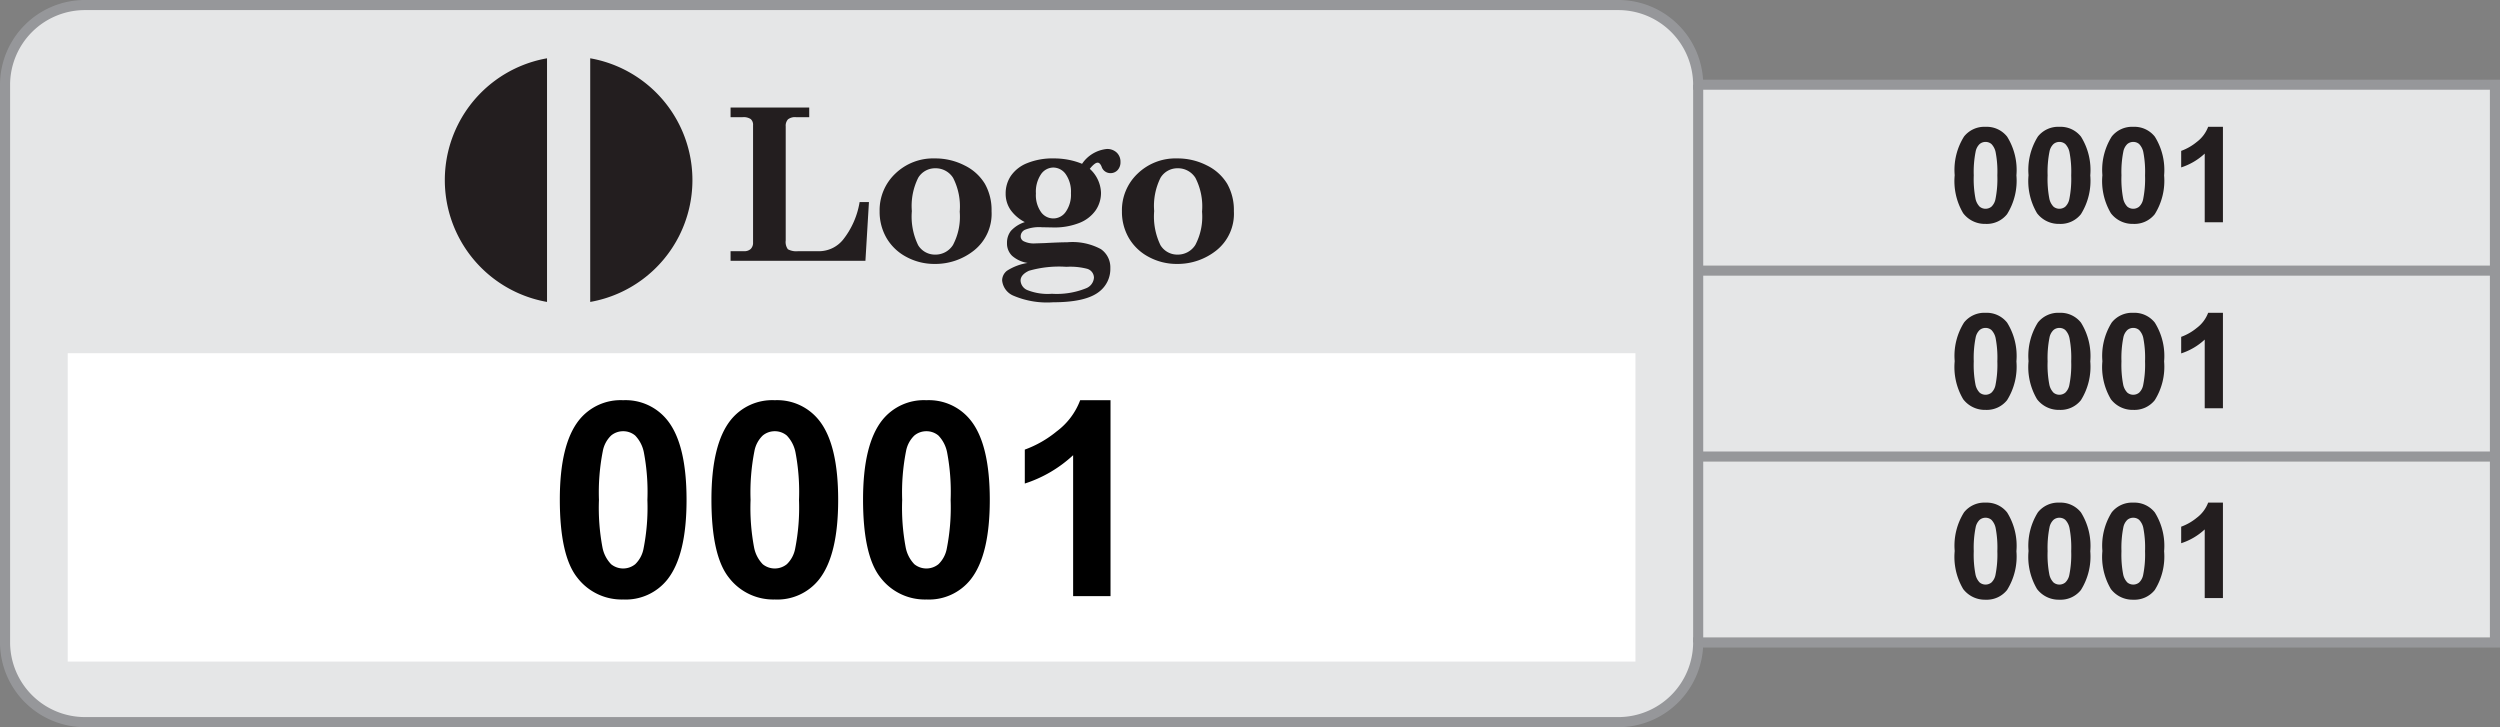 <?xml version="1.0"?>
<svg xmlns="http://www.w3.org/2000/svg" width="225.912" height="65.711" viewBox="0 0 225.912 65.711"><rect x="0" y="0" width="225.912" height="65.711" fill="#808080" stroke="none"/><title>AssetTracker-LoNu</title><path d="M76.664,65.299h69.636a7.22,7.22,0,0,0,7.2-7.199h72V7.699h-72A7.221,7.221,0,0,0,146.3.5H7.7A7.221,7.221,0,0,0,.5,7.699v50.4a7.22,7.22,0,0,0,7.2,7.199H76.664" transform="translate(-0.044 -0.044)" fill="#e5e6e7" fill-rule="evenodd"/><rect x="6.12" y="31.918" width="141.667" height="27.864" fill="#fff"/><path d="M179.468,11.504a2.347,2.347,0,0,1,1.951.891,5.686,5.686,0,0,1,.838,3.498,5.699,5.699,0,0,1-.844,3.504,2.343,2.343,0,0,1-1.945.879,2.458,2.458,0,0,1-2.021-.964,5.697,5.697,0,0,1-.768-3.437,5.675,5.675,0,0,1,.844-3.492A2.343,2.343,0,0,1,179.468,11.504Zm0,1.365a.823.823,0,0,0-.533.19,1.278,1.278,0,0,0-.363.683,9.415,9.415,0,0,0-.17,2.15,9.346,9.346,0,0,0,.152,2.077,1.46,1.46,0,0,0,.384.753.843.843,0,0,0,1.063-.003,1.278,1.278,0,0,0,.363-.683,9.332,9.332,0,0,0,.17-2.145,9.346,9.346,0,0,0-.152-2.077,1.481,1.481,0,0,0-.384-.756A.811.811,0,0,0,179.468,12.869Z" transform="translate(-0.044 -0.044)" fill="#231e1f"/><path d="M186.142,11.504a2.347,2.347,0,0,1,1.951.891,5.686,5.686,0,0,1,.838,3.498,5.699,5.699,0,0,1-.844,3.504,2.343,2.343,0,0,1-1.945.879,2.458,2.458,0,0,1-2.021-.964,5.697,5.697,0,0,1-.768-3.437,5.675,5.675,0,0,1,.844-3.492A2.343,2.343,0,0,1,186.142,11.504Zm0,1.365a.823.823,0,0,0-.533.19,1.278,1.278,0,0,0-.363.683,9.415,9.415,0,0,0-.17,2.15,9.346,9.346,0,0,0,.152,2.077,1.46,1.46,0,0,0,.384.753.843.843,0,0,0,1.063-.003,1.278,1.278,0,0,0,.363-.683,9.332,9.332,0,0,0,.17-2.145,9.345,9.345,0,0,0-.152-2.077,1.481,1.481,0,0,0-.384-.756A.811.811,0,0,0,186.142,12.869Z" transform="translate(-0.044 -0.044)" fill="#231e1f"/><path d="M192.815,11.504a2.347,2.347,0,0,1,1.951.891,5.686,5.686,0,0,1,.838,3.498,5.699,5.699,0,0,1-.844,3.504,2.343,2.343,0,0,1-1.945.879,2.458,2.458,0,0,1-2.021-.964,5.697,5.697,0,0,1-.768-3.437,5.675,5.675,0,0,1,.844-3.492A2.343,2.343,0,0,1,192.815,11.504Zm0,1.365a.823.823,0,0,0-.533.19,1.278,1.278,0,0,0-.363.683,9.415,9.415,0,0,0-.17,2.15,9.346,9.346,0,0,0,.152,2.077,1.46,1.46,0,0,0,.384.753.843.843,0,0,0,1.063-.003,1.278,1.278,0,0,0,.363-.683,9.331,9.331,0,0,0,.17-2.145,9.346,9.346,0,0,0-.152-2.077,1.481,1.481,0,0,0-.384-.756A.811.811,0,0,0,192.815,12.869Z" transform="translate(-0.044 -0.044)" fill="#231e1f"/><path d="M200.919,20.129h-1.646V13.924a5.676,5.676,0,0,1-2.127,1.248V13.678a4.761,4.761,0,0,0,1.4-.8,3.039,3.039,0,0,0,1.037-1.374H200.919Z" transform="translate(-0.044 -0.044)" fill="#231e1f"/><path d="M179.468,28.311a2.347,2.347,0,0,1,1.951.891,5.686,5.686,0,0,1,.838,3.498,5.699,5.699,0,0,1-.844,3.504,2.343,2.343,0,0,1-1.945.879,2.458,2.458,0,0,1-2.021-.964,5.697,5.697,0,0,1-.768-3.437,5.675,5.675,0,0,1,.844-3.492A2.343,2.343,0,0,1,179.468,28.311Zm0,1.365a.823.823,0,0,0-.533.19,1.278,1.278,0,0,0-.363.683,9.415,9.415,0,0,0-.17,2.15,9.346,9.346,0,0,0,.152,2.077,1.46,1.46,0,0,0,.384.753.843.843,0,0,0,1.063-.003,1.278,1.278,0,0,0,.363-.683,9.332,9.332,0,0,0,.17-2.145,9.346,9.346,0,0,0-.152-2.077,1.481,1.481,0,0,0-.384-.756A.811.811,0,0,0,179.468,29.676Z" transform="translate(-0.044 -0.044)" fill="#231e1f"/><path d="M186.142,28.311a2.347,2.347,0,0,1,1.951.891,5.686,5.686,0,0,1,.838,3.498,5.699,5.699,0,0,1-.844,3.504,2.343,2.343,0,0,1-1.945.879,2.458,2.458,0,0,1-2.021-.964,5.697,5.697,0,0,1-.768-3.437,5.675,5.675,0,0,1,.844-3.492A2.343,2.343,0,0,1,186.142,28.311Zm0,1.365a.823.823,0,0,0-.533.19,1.278,1.278,0,0,0-.363.683,9.415,9.415,0,0,0-.17,2.15,9.346,9.346,0,0,0,.152,2.077,1.46,1.46,0,0,0,.384.753.843.843,0,0,0,1.063-.003,1.278,1.278,0,0,0,.363-.683,9.332,9.332,0,0,0,.17-2.145,9.345,9.345,0,0,0-.152-2.077,1.481,1.481,0,0,0-.384-.756A.811.811,0,0,0,186.142,29.676Z" transform="translate(-0.044 -0.044)" fill="#231e1f"/><path d="M192.815,28.311a2.347,2.347,0,0,1,1.951.891,5.686,5.686,0,0,1,.838,3.498,5.699,5.699,0,0,1-.844,3.504,2.343,2.343,0,0,1-1.945.879,2.458,2.458,0,0,1-2.021-.964,5.697,5.697,0,0,1-.768-3.437,5.675,5.675,0,0,1,.844-3.492A2.343,2.343,0,0,1,192.815,28.311Zm0,1.365a.823.823,0,0,0-.533.19,1.278,1.278,0,0,0-.363.683,9.415,9.415,0,0,0-.17,2.15,9.346,9.346,0,0,0,.152,2.077,1.46,1.46,0,0,0,.384.753.843.843,0,0,0,1.063-.003,1.278,1.278,0,0,0,.363-.683,9.331,9.331,0,0,0,.17-2.145,9.346,9.346,0,0,0-.152-2.077,1.481,1.481,0,0,0-.384-.756A.811.811,0,0,0,192.815,29.676Z" transform="translate(-0.044 -0.044)" fill="#231e1f"/><path d="M200.919,36.936h-1.646V30.73a5.676,5.676,0,0,1-2.127,1.248V30.484a4.762,4.762,0,0,0,1.4-.8,3.039,3.039,0,0,0,1.037-1.374H200.919Z" transform="translate(-0.044 -0.044)" fill="#231e1f"/><path d="M179.468,45.464a2.347,2.347,0,0,1,1.951.891,5.686,5.686,0,0,1,.838,3.498,5.699,5.699,0,0,1-.844,3.504,2.343,2.343,0,0,1-1.945.879,2.458,2.458,0,0,1-2.021-.964,5.697,5.697,0,0,1-.768-3.437,5.675,5.675,0,0,1,.844-3.492A2.343,2.343,0,0,1,179.468,45.464Zm0,1.365a.823.823,0,0,0-.533.19,1.278,1.278,0,0,0-.363.683,9.415,9.415,0,0,0-.17,2.15,9.346,9.346,0,0,0,.152,2.077,1.46,1.46,0,0,0,.384.753.843.843,0,0,0,1.063-.003,1.278,1.278,0,0,0,.363-.683,9.332,9.332,0,0,0,.17-2.145,9.346,9.346,0,0,0-.152-2.077,1.481,1.481,0,0,0-.384-.756A.811.811,0,0,0,179.468,46.829Z" transform="translate(-0.044 -0.044)" fill="#231e1f"/><path d="M186.142,45.464a2.347,2.347,0,0,1,1.951.891,5.686,5.686,0,0,1,.838,3.498,5.699,5.699,0,0,1-.844,3.504,2.343,2.343,0,0,1-1.945.879,2.458,2.458,0,0,1-2.021-.964,5.697,5.697,0,0,1-.768-3.437,5.675,5.675,0,0,1,.844-3.492A2.343,2.343,0,0,1,186.142,45.464Zm0,1.365a.823.823,0,0,0-.533.19,1.278,1.278,0,0,0-.363.683,9.415,9.415,0,0,0-.17,2.15,9.346,9.346,0,0,0,.152,2.077,1.46,1.46,0,0,0,.384.753.843.843,0,0,0,1.063-.003,1.278,1.278,0,0,0,.363-.683,9.332,9.332,0,0,0,.17-2.145,9.345,9.345,0,0,0-.152-2.077,1.481,1.481,0,0,0-.384-.756A.811.811,0,0,0,186.142,46.829Z" transform="translate(-0.044 -0.044)" fill="#231e1f"/><path d="M192.815,45.464a2.347,2.347,0,0,1,1.951.891,5.686,5.686,0,0,1,.838,3.498,5.699,5.699,0,0,1-.844,3.504,2.343,2.343,0,0,1-1.945.879,2.458,2.458,0,0,1-2.021-.964,5.697,5.697,0,0,1-.768-3.437,5.675,5.675,0,0,1,.844-3.492A2.343,2.343,0,0,1,192.815,45.464Zm0,1.365a.823.823,0,0,0-.533.19,1.278,1.278,0,0,0-.363.683,9.415,9.415,0,0,0-.17,2.15,9.346,9.346,0,0,0,.152,2.077,1.46,1.46,0,0,0,.384.753.843.843,0,0,0,1.063-.003,1.278,1.278,0,0,0,.363-.683,9.331,9.331,0,0,0,.17-2.145,9.346,9.346,0,0,0-.152-2.077,1.481,1.481,0,0,0-.384-.756A.811.811,0,0,0,192.815,46.829Z" transform="translate(-0.044 -0.044)" fill="#231e1f"/><path d="M200.919,54.089h-1.646V47.884a5.676,5.676,0,0,1-2.127,1.248V47.638a4.762,4.762,0,0,0,1.4-.8,3.039,3.039,0,0,0,1.037-1.374H200.919Z" transform="translate(-0.044 -0.044)" fill="#231e1f"/><path d="M56.358,36.209a4.819,4.819,0,0,1,4.006,1.828q1.72,2.167,1.72,7.182,0,5.004-1.732,7.193a4.809,4.809,0,0,1-3.994,1.805,5.045,5.045,0,0,1-4.15-1.979q-1.576-1.979-1.576-7.056,0-4.979,1.732-7.169A4.811,4.811,0,0,1,56.358,36.209Zm0,2.803a1.689,1.689,0,0,0-1.095.392,2.619,2.619,0,0,0-.746,1.401,19.309,19.309,0,0,0-.349,4.414,19.197,19.197,0,0,0,.312,4.265,3.001,3.001,0,0,0,.788,1.546,1.731,1.731,0,0,0,2.183-.006,2.63,2.63,0,0,0,.746-1.401,19.175,19.175,0,0,0,.349-4.403,19.178,19.178,0,0,0-.313-4.264,3.037,3.037,0,0,0-.788-1.552A1.666,1.666,0,0,0,56.358,39.012Z" transform="translate(-0.044 -0.044)"/><path d="M70.059,36.209a4.819,4.819,0,0,1,4.006,1.828q1.72,2.167,1.72,7.182,0,5.004-1.732,7.193a4.809,4.809,0,0,1-3.994,1.805,5.045,5.045,0,0,1-4.15-1.979q-1.576-1.979-1.576-7.056,0-4.979,1.732-7.169A4.811,4.811,0,0,1,70.059,36.209Zm0,2.803a1.689,1.689,0,0,0-1.095.392,2.619,2.619,0,0,0-.746,1.401,19.309,19.309,0,0,0-.349,4.414,19.197,19.197,0,0,0,.312,4.265,3.001,3.001,0,0,0,.788,1.546,1.731,1.731,0,0,0,2.183-.006,2.63,2.63,0,0,0,.746-1.401,19.175,19.175,0,0,0,.349-4.403,19.178,19.178,0,0,0-.313-4.264,3.037,3.037,0,0,0-.788-1.552A1.666,1.666,0,0,0,70.059,39.012Z" transform="translate(-0.044 -0.044)"/><path d="M83.76,36.209a4.819,4.819,0,0,1,4.006,1.828q1.72,2.167,1.72,7.182,0,5.004-1.732,7.193a4.81,4.81,0,0,1-3.994,1.805,5.045,5.045,0,0,1-4.15-1.979q-1.576-1.979-1.576-7.056,0-4.979,1.732-7.169A4.811,4.811,0,0,1,83.76,36.209Zm0,2.803a1.689,1.689,0,0,0-1.095.392,2.619,2.619,0,0,0-.746,1.401,19.309,19.309,0,0,0-.349,4.414,19.197,19.197,0,0,0,.312,4.265,3.001,3.001,0,0,0,.788,1.546,1.731,1.731,0,0,0,2.183-.006,2.63,2.63,0,0,0,.746-1.401,19.175,19.175,0,0,0,.349-4.403,19.178,19.178,0,0,0-.313-4.264,3.037,3.037,0,0,0-.788-1.552A1.666,1.666,0,0,0,83.76,39.012Z" transform="translate(-0.044 -0.044)"/><path d="M100.396,53.916H97.017V41.177a11.658,11.658,0,0,1-4.367,2.562V40.672a9.794,9.794,0,0,0,2.875-1.642A6.239,6.239,0,0,0,97.654,36.209h2.742Z" transform="translate(-0.044 -0.044)"/><path d="M49.476,5.312a11.178,11.178,0,0,0,0,22.016Z" transform="translate(-0.044 -0.044)" fill="#231e1f"/><path d="M53.379,5.312V27.328a11.178,11.178,0,0,0,0-22.016Z" transform="translate(-0.044 -0.044)" fill="#231e1f"/><path d="M66.062,10.632V9.761h7.108v.871H71.972a1.04,1.04,0,0,0-.721.196.852.852,0,0,0-.206.638V21.768a1.116,1.116,0,0,0,.197.801,1.587,1.587,0,0,0,.927.173h1.995a2.803,2.803,0,0,0,2.079-1.059,7.4,7.4,0,0,0,1.48-3.381h.843l-.318,5.311H66.062V22.742h1.218a.824.824,0,0,0,.608-.206.782.782,0,0,0,.206-.58V11.363a.682.682,0,0,0-.21-.558,1.164,1.164,0,0,0-.726-.173Z" transform="translate(-0.044 -0.044)" fill="#231e1f"/><path d="M84.513,14.36a5.792,5.792,0,0,1,2.702.637,4.372,4.372,0,0,1,1.831,1.662,4.812,4.812,0,0,1,.6,2.468,4.231,4.231,0,0,1-1.569,3.536A5.608,5.608,0,0,1,84.521,23.894a5.301,5.301,0,0,1-2.57-.633,4.517,4.517,0,0,1-1.793-1.704,4.706,4.706,0,0,1-.627-2.421,4.546,4.546,0,0,1,1.419-3.404A4.919,4.919,0,0,1,84.513,14.36Zm.056.89A1.78,1.78,0,0,0,83.019,16.106a5.707,5.707,0,0,0-.576,3.012,5.91,5.91,0,0,0,.571,3.086,1.776,1.776,0,0,0,1.545.848,1.871,1.871,0,0,0,1.602-.871,5.478,5.478,0,0,0,.608-3.007,5.667,5.667,0,0,0-.599-3.058A1.86,1.86,0,0,0,84.568,15.25Z" transform="translate(-0.044 -0.044)" fill="#231e1f"/><path d="M97.825,14.847a3.069,3.069,0,0,1,2.233-1.34,1.238,1.238,0,0,1,.9.328,1.125,1.125,0,0,1,.338.843,1.036,1.036,0,0,1-.258.735.856.856,0,0,1-.652.276.828.828,0,0,1-.797-.59q-.149-.356-.356-.356-.262,0-.712.558a3.041,3.041,0,0,1,1.015,2.152,2.787,2.787,0,0,1-.478,1.59,3.233,3.233,0,0,1-1.447,1.133,6.1,6.1,0,0,1-2.421.421l-1.002-.019a3.414,3.414,0,0,0-1.508.224.658.658,0,0,0-.403.576.494.494,0,0,0,.253.456,2.049,2.049,0,0,0,1.05.205l.861-.028q1.395-.075,2.051-.075a5.409,5.409,0,0,1,3.034.62,2.002,2.002,0,0,1,.853,1.717,2.584,2.584,0,0,1-.983,2.11q-1.198.976-4.187.976a7.737,7.737,0,0,1-3.577-.591,1.667,1.667,0,0,1-1.03-1.388,1.118,1.118,0,0,1,.44-.872,4.86,4.86,0,0,1,1.863-.703,2.77,2.77,0,0,1-1.395-.638,1.535,1.535,0,0,1-.468-1.161,1.724,1.724,0,0,1,.351-1.096,2.885,2.885,0,0,1,1.26-.796,3.574,3.574,0,0,1-1.297-1.113,2.569,2.569,0,0,1-.436-1.47,2.827,2.827,0,0,1,.478-1.604,3.229,3.229,0,0,1,1.469-1.142,6.106,6.106,0,0,1,2.414-.426,6.975,6.975,0,0,1,1.311.122A6.449,6.449,0,0,1,97.825,14.847Zm1.074,10.292a.848.848,0,0,0-.618-.806,6.041,6.041,0,0,0-1.873-.178,9.848,9.848,0,0,0-3.381.356q-.759.356-.759.89a.988.988,0,0,0,.59.848,4.977,4.977,0,0,0,2.238.342,7.067,7.067,0,0,0,3.091-.497A1.113,1.113,0,0,0,98.899,25.139Zm-3.676-9.955a1.363,1.363,0,0,0-1.107.604,2.82,2.82,0,0,0-.462,1.737,2.656,2.656,0,0,0,.458,1.677,1.359,1.359,0,0,0,2.241-.019,2.691,2.691,0,0,0,.467-1.686,2.753,2.753,0,0,0-.467-1.705A1.388,1.388,0,0,0,95.224,15.184Z" transform="translate(-0.044 -0.044)" fill="#231e1f"/><path d="M106.41,14.36a5.792,5.792,0,0,1,2.702.637,4.372,4.372,0,0,1,1.831,1.662,4.812,4.812,0,0,1,.6,2.468,4.231,4.231,0,0,1-1.569,3.536,5.608,5.608,0,0,1-3.554,1.231,5.304,5.304,0,0,1-2.571-.633,4.513,4.513,0,0,1-1.793-1.704,4.697,4.697,0,0,1-.628-2.421,4.544,4.544,0,0,1,1.419-3.404A4.92,4.92,0,0,1,106.41,14.36Zm.057.89a1.78,1.78,0,0,0-1.55.856,5.698,5.698,0,0,0-.576,3.012,5.91,5.91,0,0,0,.571,3.086,1.775,1.775,0,0,0,1.545.848,1.871,1.871,0,0,0,1.602-.871,5.478,5.478,0,0,0,.608-3.007,5.667,5.667,0,0,0-.599-3.058A1.859,1.859,0,0,0,106.467,15.25Z" transform="translate(-0.044 -0.044)" fill="#231e1f"/><line x1="153.456" y1="24.455" x2="225.456" y2="24.455" fill="none" stroke="#96979a" stroke-width="0.912"/><line x1="225.456" y1="41.256" x2="153.456" y2="41.256" fill="none" stroke="#96979a" stroke-width="0.912"/><line x1="153.456" y1="7.655" x2="153.456" y2="58.056" fill="none" stroke="#96979a" stroke-width="0.912"/><path d="M76.664,65.299h69.636a7.22,7.22,0,0,0,7.2-7.199h72V7.699h-72A7.221,7.221,0,0,0,146.3.5H7.7A7.221,7.221,0,0,0,.5,7.699v50.4a7.22,7.22,0,0,0,7.2,7.199H76.664" transform="translate(-0.044 -0.044)" fill="none" stroke="#96979a" stroke-width="0.912" fill-rule="evenodd"/></svg>
